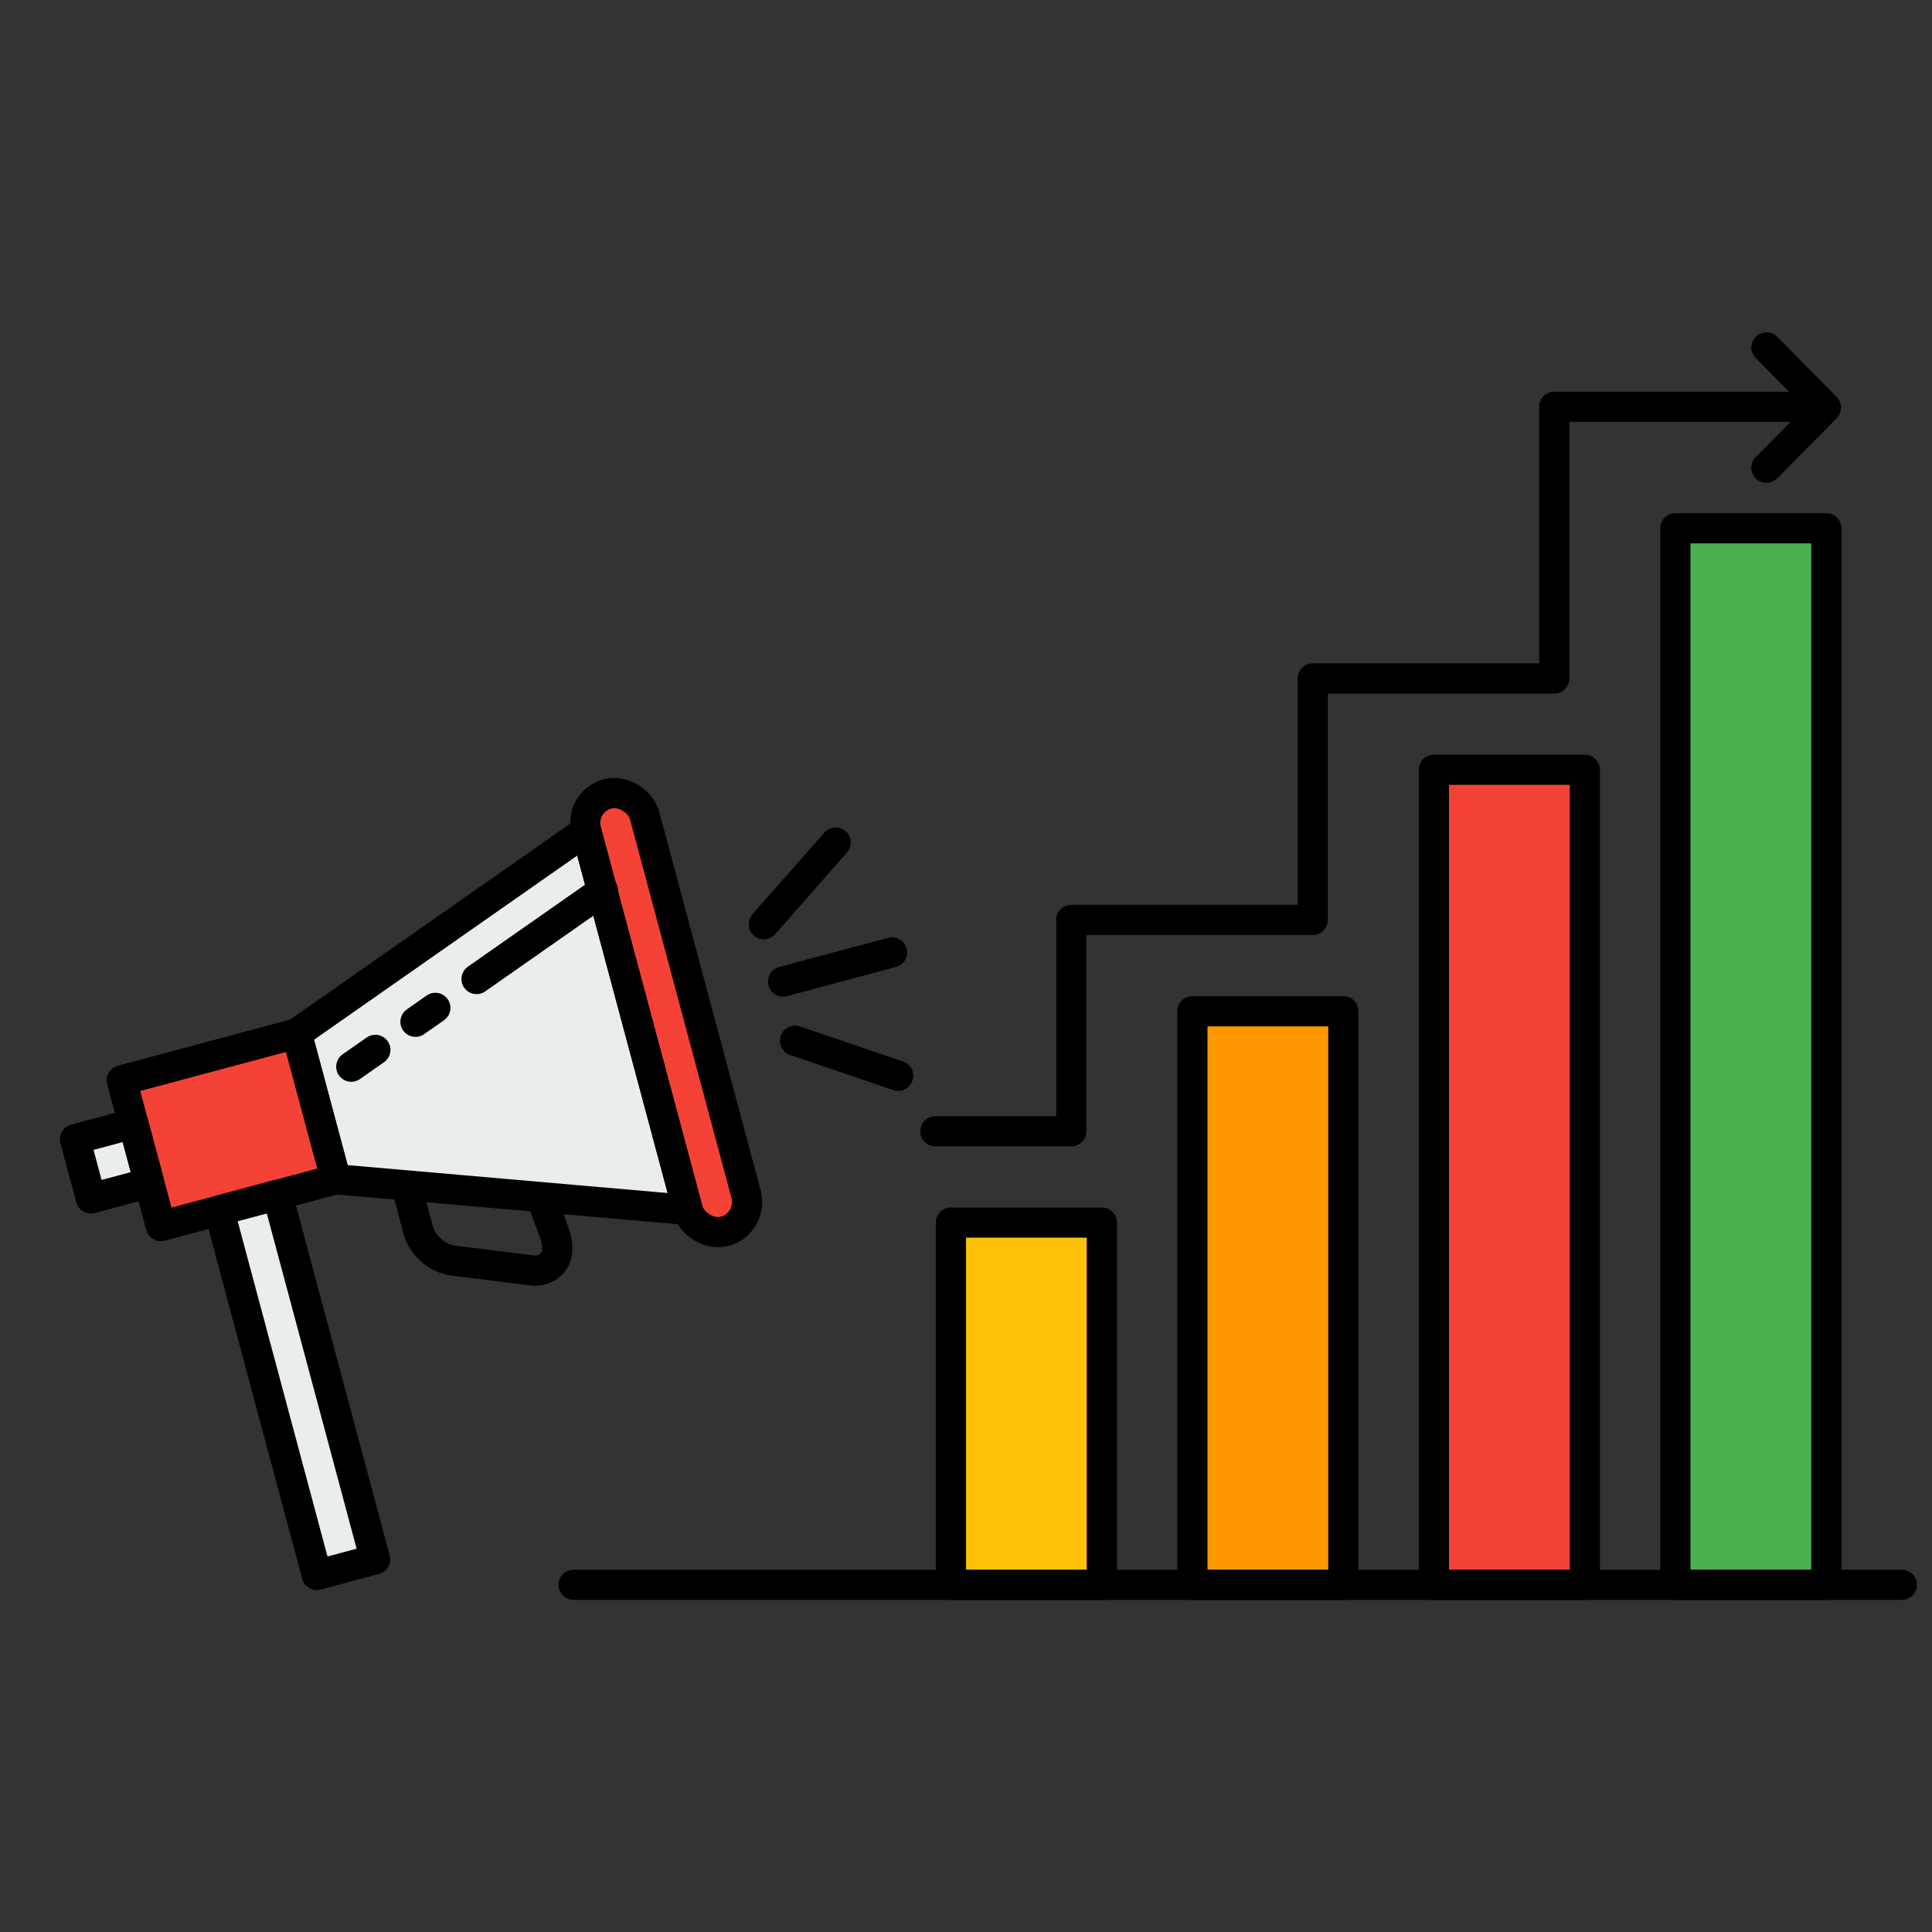<svg xmlns="http://www.w3.org/2000/svg" viewBox="0 0 64 64"><rect x="0" y="0" width="64" height="64" fill="#333333" stroke="none"/><g transform="translate(0 -988.362)"><rect style="isolation:auto;mix-blend-mode:normal" width="5" height="12" x="31.486" y="1028.862" fill="#ffc107" color="#000" overflow="visible" rx="0" ry="0"/><rect width="5" height="19" x="39.486" y="1021.862" fill="#ff9800" color="#000" overflow="visible" rx="0" ry="0" style="isolation:auto;mix-blend-mode:normal"/><rect style="isolation:auto;mix-blend-mode:normal" width="5" height="27" x="47.486" y="1013.862" fill="#ffc107" color="#000" overflow="visible" rx="0" ry="0"/><rect width="5" height="35" x="55.486" y="1005.862" fill="#4caf50" color="#000" overflow="visible" rx="0" ry="0" style="isolation:auto;mix-blend-mode:normal"/><path style="isolation:auto;mix-blend-mode:normal" fill="#e9eded" d="m7.26 1028.46 1.931-.517 3.235 12.074-1.931.518zm2.569-5.864 9.59-6.71 3.365 12.556-11.66-1.016z" color="#000" overflow="visible"/><path style="isolation:auto;mix-blend-mode:normal" fill="#e9eded" d="M-263.173 991.78h2v2.031h-2z" color="#000" overflow="visible" transform="rotate(-15)"/><rect color="#000" style="isolation:auto;mix-blend-mode:normal" width="6" height="5" x="-261.173" y="990.296" fill="#f44336" overflow="visible" rx="0" ry="0" transform="rotate(-15)"/><rect color="#000" style="isolation:auto;mix-blend-mode:normal" width="2" height="15" x="-244.173" y="985.296" fill="#f44336" overflow="visible" rx="1" ry="1" transform="rotate(-15)"/><rect width="5" height="12" x="31.5" y="1028.862" fill="none" stroke="#000" stroke-linecap="round" stroke-linejoin="round" color="#000" overflow="visible" rx="0" ry="0" style="isolation:auto;mix-blend-mode:normal"/><path style="isolation:auto;mix-blend-mode:normal" fill="none" stroke="#000" stroke-linecap="round" stroke-linejoin="round" d="M17.999 1028.244c.048.1.36.944.389 1.034.284.87-.293 1.254-.824 1.16l-2.556-.318c-.51-.064-1.023-.505-1.15-.99l-.37-1.406" color="#000" overflow="visible"/><rect stroke-linejoin="round" style="isolation:auto;mix-blend-mode:normal" width="6" height="5" x="-261.173" y="990.296" fill="none" stroke="#000" stroke-linecap="round" color="#000" overflow="visible" rx="0" ry="0" transform="rotate(-15)"/><path style="isolation:auto;mix-blend-mode:normal" fill="none" stroke="#000" stroke-linecap="round" stroke-linejoin="round" d="m9.829 1022.596 9.59-6.71 3.365 12.556-11.66-1.016z" color="#000" overflow="visible"/><rect stroke-linejoin="round" style="isolation:auto;mix-blend-mode:normal" width="2" height="15" x="-244.173" y="985.296" fill="none" stroke="#000" stroke-linecap="round" color="#000" overflow="visible" rx="1" ry="1" transform="rotate(-15)"/><path style="isolation:auto;mix-blend-mode:normal" fill="none" stroke="#000" stroke-linecap="round" stroke-linejoin="round" d="m7.26 1028.46 1.931-.517 3.235 12.074-1.931.518z" color="#000" overflow="visible"/><path stroke-linecap="round" style="isolation:auto;mix-blend-mode:normal" fill="none" stroke="#000" stroke-linejoin="round" d="M-263.173 991.78h2v2.031h-2z" color="#000" overflow="visible" transform="rotate(-15)"/><path fill="none" stroke="#000" stroke-linecap="round" stroke-linejoin="round" d="m25.94 1020.878 3.61-.967m-3.213 2.927 3.416 1.16m-4.45-5.02 2.38-2.707"/><rect stroke-linecap="round" style="isolation:auto;mix-blend-mode:normal" width="5" height="19" x="39.5" y="1021.862" fill="none" stroke="#000" stroke-linejoin="round" color="#000" overflow="visible" rx="0" ry="0"/><rect width="5" height="27" x="47.5" y="1013.862" fill="#f44336" stroke="#000" stroke-linecap="round" stroke-linejoin="round" color="#000" overflow="visible" rx="0" ry="0" style="isolation:auto;mix-blend-mode:normal"/><rect stroke-linecap="round" style="isolation:auto;mix-blend-mode:normal" width="5" height="35" x="55.5" y="1005.862" fill="none" stroke="#000" stroke-linejoin="round" color="#000" overflow="visible" rx="0" ry="0"/><path fill="none" stroke="#000" stroke-linecap="round" stroke-linejoin="round" d="M19 1040.862h44m-32.014-15.025h4.5v-7h8v-8h8v-9h8.6"/><path fill="none" stroke="#000" stroke-linecap="round" stroke-linejoin="round" d="m58.516 999.87 1.97 1.993-1.97 1.994"/><path style="isolation:auto;mix-blend-mode:normal" fill="none" stroke="#000" stroke-linecap="round" stroke-linejoin="round" d="m11.637 1023.697.797-.557m1.329-.93.658-.461m1.365-.955 4.19-2.932" color="#000" overflow="visible"/></g></svg>